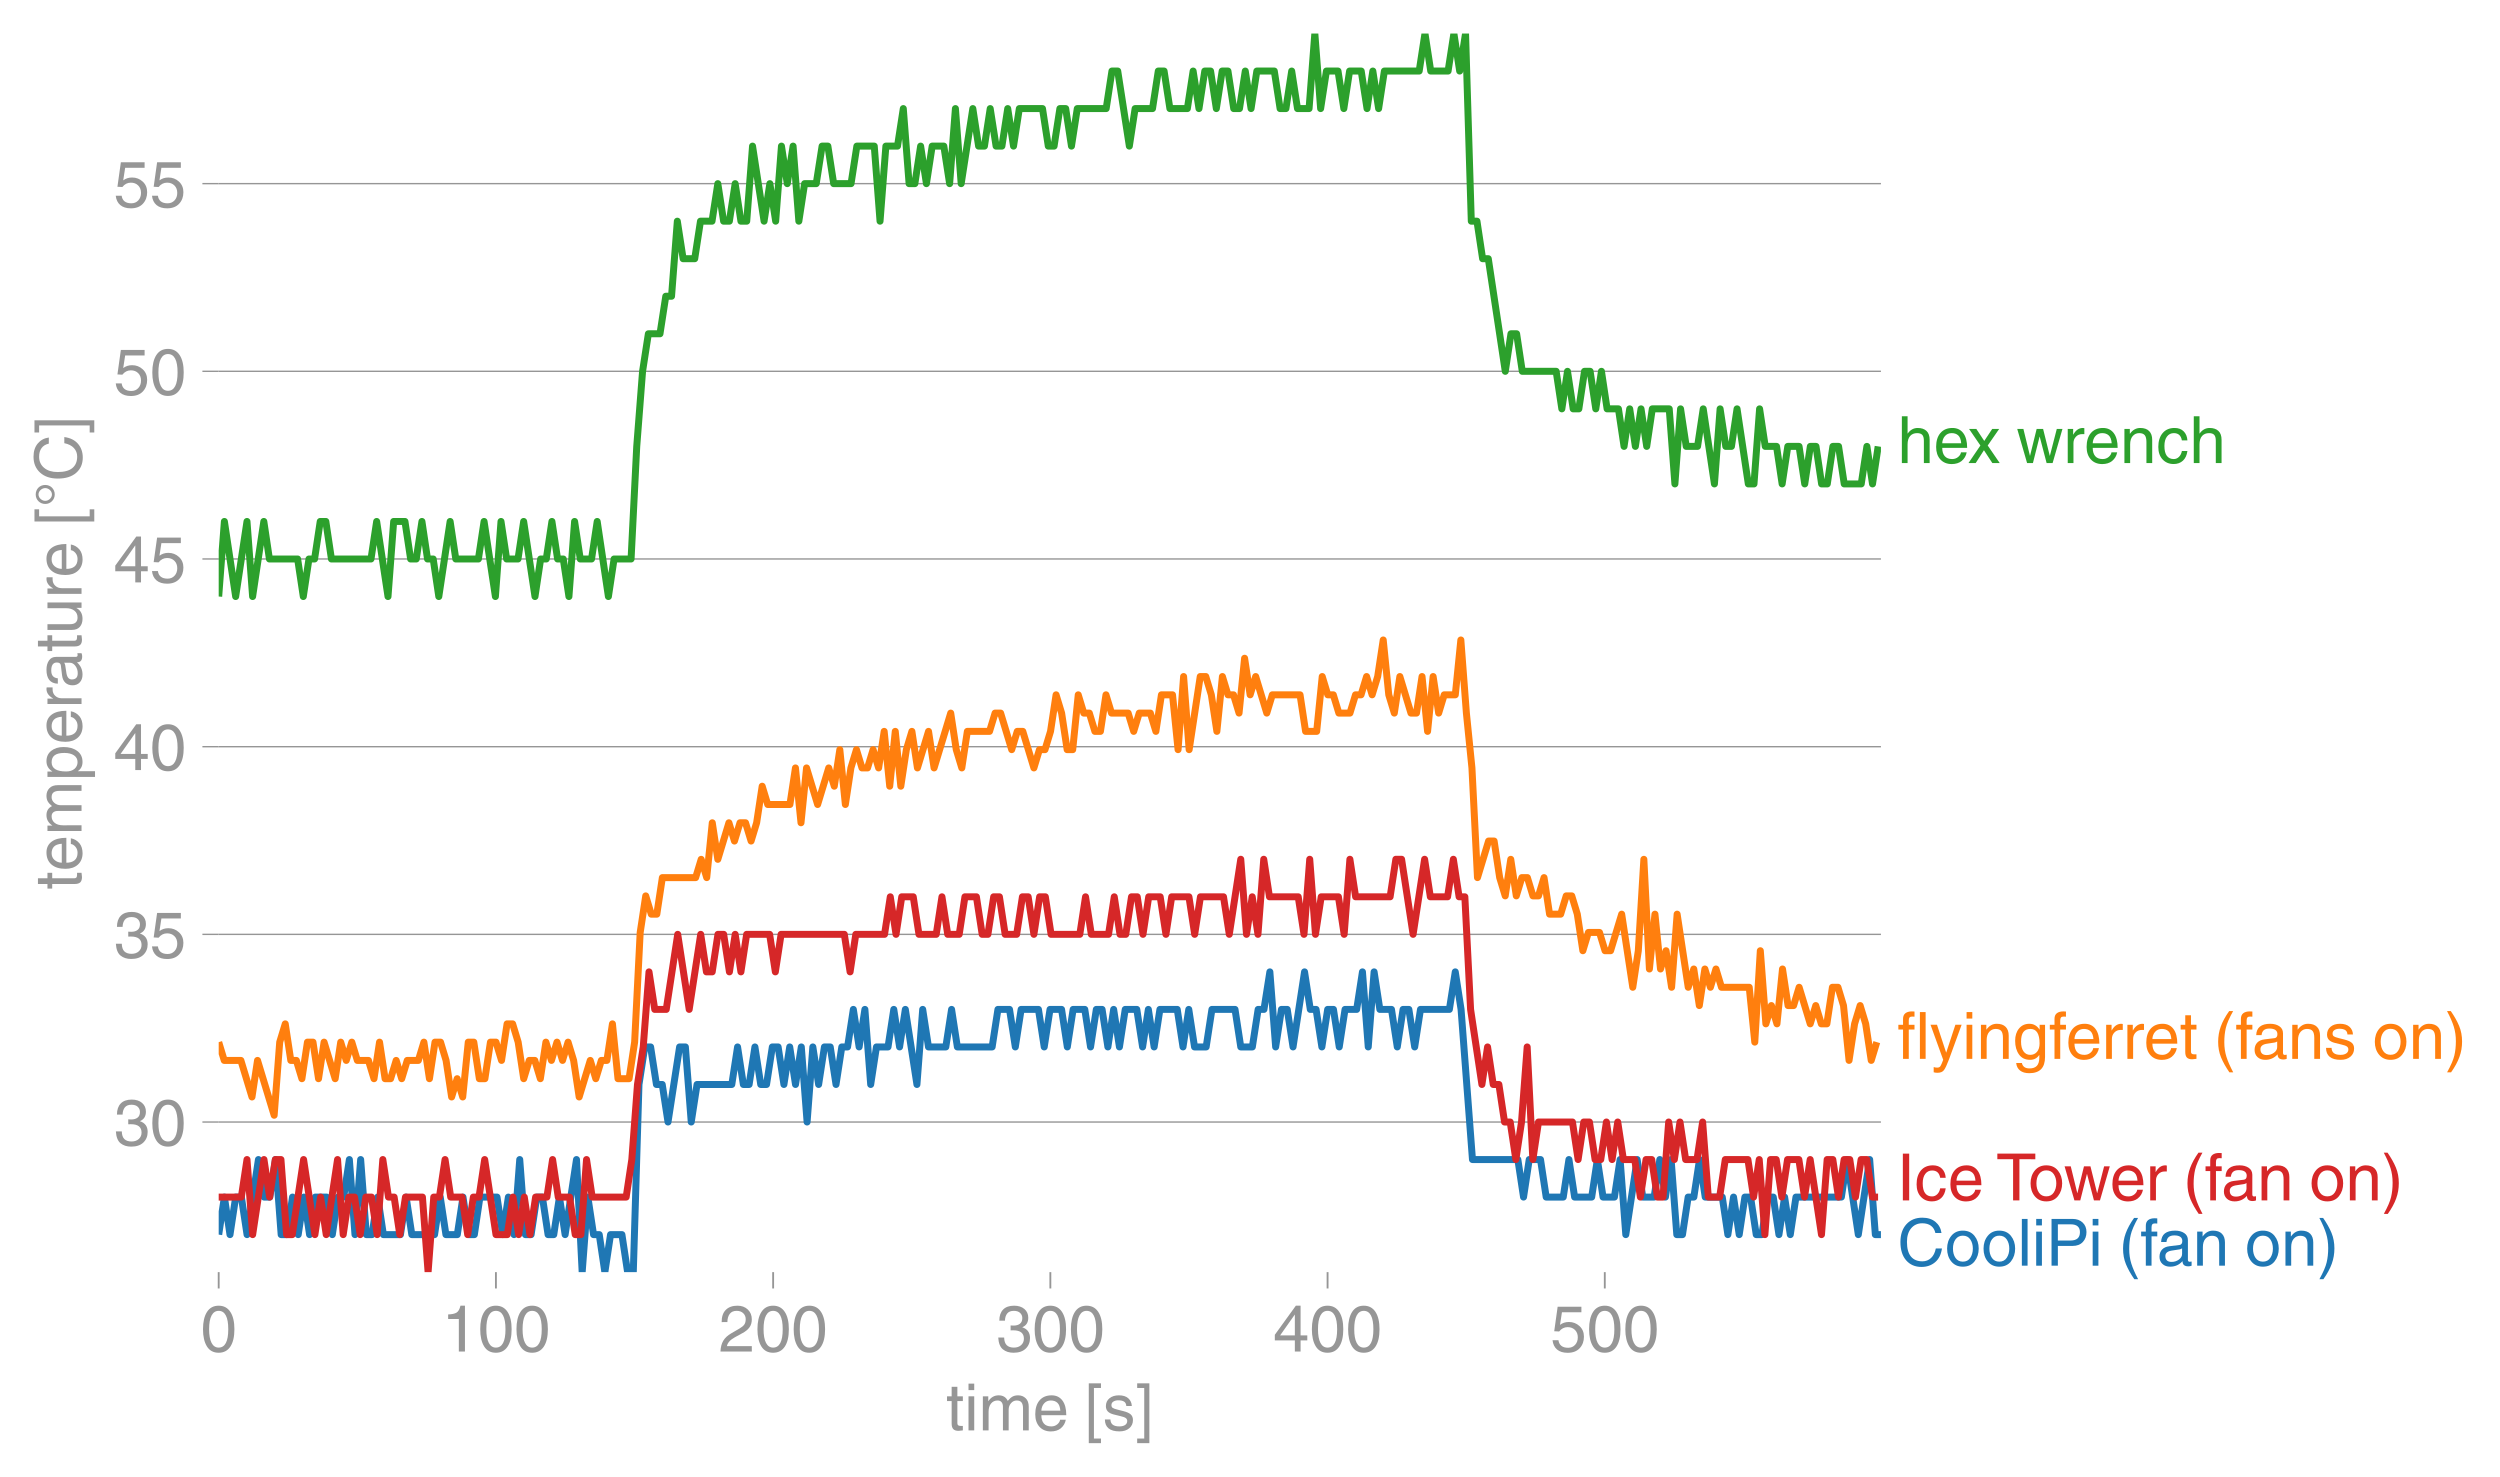 <svg height="423.21" viewBox="0 0 537.105 317.408" width="716.14" xmlns="http://www.w3.org/2000/svg" xmlns:xlink="http://www.w3.org/1999/xlink"><defs><style>*{stroke-linecap:butt;stroke-linejoin:round}</style></defs><g id="figure_1"><path d="M0 317.408h537.105V0H0z" fill="none" id="patch_1"/><g id="axes_1"><path d="M46.985 273.312h357.12V7.2H46.985z" fill="none" id="patch_2"/><g id="matplotlib.axis_1"><g id="xtick_1"><g id="line2d_1"><defs><path d="M0 0v3.5" id="m3ff050a958" stroke="#969696" stroke-width=".4"/></defs><use x="46.985" xlink:href="#m3ff050a958" y="273.312" fill="#969696" stroke="#969696" stroke-width=".4"/></g><g id="text_1"><defs><path d="M42.484 34.188q0 14.109-3.734 21.156-3.734 7.062-10.969 7.062-7.078 0-10.89-7.062-3.797-7.047-3.797-21.157 0-13.671 3.75-20.937Q20.609 6 27.78 6q7.235 0 10.969 7 3.734 7.016 3.734 21.188zm9.422 0q0-17.297-6.25-26.704-6.25-9.39-17.875-9.39-12.062 0-18.062 9.734-6 9.75-6 26.36 0 17.03 6.14 26.578 6.157 9.547 17.922 9.547 11.625 0 17.875-9.5t6.25-26.626z" id="HelveticaWorld-Regular-48"/></defs><use xlink:href="#HelveticaWorld-Regular-48" transform="matrix(.14 0 0 -.14 43.093 290.361)" fill="#969696"/></g></g><g id="xtick_2"><use x="106.544" xlink:href="#m3ff050a958" y="273.312" fill="#969696" stroke="#969696" stroke-width=".4" id="line2d_2"/><g id="text_2"><defs><path d="M35.89 0h-9.374v49.906H10.109v6.985q8.594.28 12.782 2.75Q27.094 62.109 29 70.313h6.89z" id="HelveticaWorld-Regular-49"/></defs><g transform="matrix(.14 0 0 -.14 94.866 290.361)" fill="#969696"><use xlink:href="#HelveticaWorld-Regular-49"/><use x="55.615" xlink:href="#HelveticaWorld-Regular-48"/><use x="111.23" xlink:href="#HelveticaWorld-Regular-48"/></g></g></g><g id="xtick_3"><use x="166.102" xlink:href="#m3ff050a958" y="273.312" fill="#969696" stroke="#969696" stroke-width=".4" id="line2d_3"/><g id="text_3"><defs><path d="M4.39 45.125q0 12.39 6.391 18.781 6.406 6.407 17.938 6.407 9.656 0 15.812-5.86 6.157-5.86 6.157-15.14 0-7.22-3.547-12.188-3.532-4.953-10.422-8.703l-12.11-6.64Q13.922 15.921 12.5 8.296h38.188V0H2.593q.39 9.906 4.297 16.5 3.906 6.594 12.203 11.375l12.593 7.328q5.032 2.89 7.329 5.984 2.297 3.094 2.297 8.516 0 5.375-3.766 9.031-3.75 3.672-10.156 3.672-7.078 0-10.594-4.672-3.516-4.656-3.61-12.609z" id="HelveticaWorld-Regular-50"/></defs><g transform="matrix(.14 0 0 -.14 154.424 290.361)" fill="#969696"><use xlink:href="#HelveticaWorld-Regular-50"/><use x="55.615" xlink:href="#HelveticaWorld-Regular-48"/><use x="111.23" xlink:href="#HelveticaWorld-Regular-48"/></g></g></g><g id="xtick_4"><use x="225.66" xlink:href="#m3ff050a958" y="273.312" fill="#969696" stroke="#969696" stroke-width=".4" id="line2d_4"/><g id="text_4"><defs><path d="M22.406 39.984q2.203-.187 4.594-.187 6.203 0 9.781 2.86 3.594 2.859 3.594 8.656 0 4.687-3.344 7.89-3.343 3.203-9.64 3.203-6.985 0-10.235-4.11-3.234-4.093-3.437-10.983h-8.64q0 10.984 5.765 16.984 5.765 6.016 16.937 6.016 9.922 0 15.828-5.11 5.907-5.094 5.907-13.39 0-10.704-9.032-14.5v-.204q11.72-4 11.72-16.406 0-9.906-6.595-16.265-6.593-6.344-18.703-6.344-9.906 0-16.312 5.203Q4.204 8.5 3.422 21.484H12.5q.203-8.109 4-11.797Q20.313 6 27.484 6q6.938 0 11.141 3.86 4.203 3.859 4.203 9.718 0 6.406-4.016 9.672-4 3.266-12.39 3.266-2 0-4.016-.094z" id="HelveticaWorld-Regular-51"/></defs><g transform="matrix(.14 0 0 -.14 213.982 290.361)" fill="#969696"><use xlink:href="#HelveticaWorld-Regular-51"/><use x="55.615" xlink:href="#HelveticaWorld-Regular-48"/><use x="111.23" xlink:href="#HelveticaWorld-Regular-48"/></g></g></g><g id="xtick_5"><use x="285.218" xlink:href="#m3ff050a958" y="273.312" fill="#969696" stroke="#969696" stroke-width=".4" id="line2d_5"/><g id="text_5"><defs><path d="M10.594 24.703h22.61v31.89h-.188zM42 17.093V0h-8.797v17.094H2.484v8.593L34.72 70.314H42v-45.61h10.297v-7.61z" id="HelveticaWorld-Regular-52"/></defs><g transform="matrix(.14 0 0 -.14 273.54 290.361)" fill="#969696"><use xlink:href="#HelveticaWorld-Regular-52"/><use x="55.615" xlink:href="#HelveticaWorld-Regular-48"/><use x="111.23" xlink:href="#HelveticaWorld-Regular-48"/></g></g></g><g id="xtick_6"><use x="344.776" xlink:href="#m3ff050a958" y="273.312" fill="#969696" stroke="#969696" stroke-width=".4" id="line2d_6"/><g id="text_6"><defs><path d="M14.703 40.922q5.813 4.39 13.625 4.39 9.469 0 16.281-6.296 6.813-6.297 6.813-16.22 0-10.78-6.578-17.796-6.563-7-18.422-7-10.313 0-16.266 5.047Q4.203 8.109 3.22 17.39h9.094q.671-5.672 4.437-8.672 3.766-3 10.453-3 6.485 0 10.64 4.484Q42 14.703 42 21.688q0 7.125-4.36 11.421-4.343 4.297-11.218 4.297-7.813 0-13.047-6.687l-7.563.39 5.266 37.594h36.438v-8.5H17.672z" id="HelveticaWorld-Regular-53"/></defs><g transform="matrix(.14 0 0 -.14 333.098 290.361)" fill="#969696"><use xlink:href="#HelveticaWorld-Regular-53"/><use x="55.615" xlink:href="#HelveticaWorld-Regular-48"/><use x="111.23" xlink:href="#HelveticaWorld-Regular-48"/></g></g></g><g id="text_7"><defs><path d="M17.188 45.016V10.984q0-2 1.093-3.046 1.11-1.047 3.938-1.047h3.375V0Q20.797-.688 19-.688q-5.516 0-8.063 2.641-2.53 2.64-2.53 8.547v34.516H1.311v7.28h7.094v14.595h8.781V52.297h8.407v-7.281z" id="HelveticaWorld-Regular-116"/><path d="M6.594 61.813v9.968h8.781v-9.969zM15.375 0H6.594v52.297h8.781z" id="HelveticaWorld-Regular-105"/><path d="M6.594 52.297h8.297v-7.375h.203q5.906 8.89 15.812 8.89 9.813 0 13.922-8.5 3.75 4.594 7.266 6.547 3.515 1.953 8.703 1.953 6.781 0 11.484-4.453Q77 44.922 77 36.187V0h-8.781v33.797q0 6.094-2.297 9.094-2.297 3.015-7.422 3.015-5.172 0-8.75-4.203-3.563-4.203-3.563-9.812V0h-8.78v36.188q0 4.53-2.11 7.124-2.094 2.594-6.094 2.594-6.297 0-10.062-4.687-3.766-4.688-3.766-12.703V0H6.594z" id="HelveticaWorld-Regular-109"/><path d="M42.484 30.328q-.687 8.485-4.5 12.031-3.797 3.547-10.109 3.547-6.39 0-10.328-4.5-3.922-4.484-4.172-11.078zm8.391-13.922q-1.453-8.11-7.953-13.422-5.719-4.5-15.047-4.593-10.984.093-17.438 7.203Q4 12.704 4 24.704q0 13.78 6.64 21.437 6.641 7.672 18.47 7.672 10.593 0 16.546-7.922 5.953-7.907 5.953-22.594H13.375q0-8.203 3.813-12.703Q21 6.109 28.608 6.109q5.375 0 9.235 3.235 3.86 3.25 4.25 7.062z" id="HelveticaWorld-Regular-101"/><path d="M14.203-12.5H25v-7.078H6.297v91.797H25v-7.125H14.203z" id="HelveticaWorld-Regular-91"/><path d="M36.078 37.406q-.187 4.688-3.344 6.735-3.14 2.047-9.047 2.047-4.296 0-7.359-1.907-3.047-1.89-3.047-5.468 0-2.829 1.797-4.172 1.813-1.344 7.828-2.86l8.688-2.187q7.906-2 11.297-5.11 3.406-3.093 3.406-8.656 0-7.719-5.64-12.531-5.641-4.813-15.063-4.813-11 0-16.64 4.563-5.626 4.578-5.735 13.75h8.5q.203-5.422 3.594-8.063 3.39-2.625 10.171-2.625 5.516 0 8.766 2.188 3.25 2.203 3.25 6.11 0 2.78-2.11 4.437-2.093 1.672-8.296 3.078l-10.203 2.5q-6.203 1.562-9.157 4.656-2.953 3.094-2.953 8.031 0 7.72 5.516 12.203 5.531 4.5 14.406 4.5 9.485 0 14.531-4.624 5.047-4.61 5.344-11.782z" id="HelveticaWorld-Regular-115"/><path d="M13.625 65.094H2.781v7.125h18.703v-91.797H2.781v7.078h10.844z" id="HelveticaWorld-Regular-93"/></defs><g transform="matrix(.14 0 0 -.14 203.277 307.31)" fill="#969696"><use xlink:href="#HelveticaWorld-Regular-116"/><use x="27.686" xlink:href="#HelveticaWorld-Regular-105"/><use x="49.707" xlink:href="#HelveticaWorld-Regular-109"/><use x="132.715" xlink:href="#HelveticaWorld-Regular-101"/><use x="188.135" xlink:href="#HelveticaWorld-Regular-32"/><use x="212.549" xlink:href="#HelveticaWorld-Regular-91"/><use x="240.332" xlink:href="#HelveticaWorld-Regular-115"/><use x="290.332" xlink:href="#HelveticaWorld-Regular-93"/></g></g></g><g id="matplotlib.axis_2"><g id="ytick_1"><path clip-path="url(#pc20424900e)" d="M46.985 241.056h357.12" fill="none" stroke="#969696" stroke-linecap="square" stroke-width=".3" id="line2d_7"/><g id="line2d_8"><defs><path d="M0 0h-3.5" id="m5861348a9f" stroke="#969696" stroke-width=".3"/></defs><use x="46.985" xlink:href="#m5861348a9f" y="241.056" fill="#969696" stroke="#969696" stroke-width=".3"/></g><g transform="matrix(.14 0 0 -.14 24.415 246.08)" fill="#969696" id="text_8"><use xlink:href="#HelveticaWorld-Regular-51"/><use x="55.615" xlink:href="#HelveticaWorld-Regular-48"/></g></g><g id="ytick_2"><path clip-path="url(#pc20424900e)" d="M46.985 200.736h357.12" fill="none" stroke="#969696" stroke-linecap="square" stroke-width=".3" id="line2d_9"/><use x="46.985" xlink:href="#m5861348a9f" y="200.736" fill="#969696" stroke="#969696" stroke-width=".3" id="line2d_10"/><g transform="matrix(.14 0 0 -.14 24.415 205.76)" fill="#969696" id="text_9"><use xlink:href="#HelveticaWorld-Regular-51"/><use x="55.615" xlink:href="#HelveticaWorld-Regular-53"/></g></g><g id="ytick_3"><path clip-path="url(#pc20424900e)" d="M46.985 160.416h357.12" fill="none" stroke="#969696" stroke-linecap="square" stroke-width=".3" id="line2d_11"/><use x="46.985" xlink:href="#m5861348a9f" y="160.416" fill="#969696" stroke="#969696" stroke-width=".3" id="line2d_12"/><g transform="matrix(.14 0 0 -.14 24.415 165.44)" fill="#969696" id="text_10"><use xlink:href="#HelveticaWorld-Regular-52"/><use x="55.615" xlink:href="#HelveticaWorld-Regular-48"/></g></g><g id="ytick_4"><path clip-path="url(#pc20424900e)" d="M46.985 120.096h357.12" fill="none" stroke="#969696" stroke-linecap="square" stroke-width=".3" id="line2d_13"/><use x="46.985" xlink:href="#m5861348a9f" y="120.096" fill="#969696" stroke="#969696" stroke-width=".3" id="line2d_14"/><g transform="matrix(.14 0 0 -.14 24.415 125.12)" fill="#969696" id="text_11"><use xlink:href="#HelveticaWorld-Regular-52"/><use x="55.615" xlink:href="#HelveticaWorld-Regular-53"/></g></g><g id="ytick_5"><path clip-path="url(#pc20424900e)" d="M46.985 79.776h357.12" fill="none" stroke="#969696" stroke-linecap="square" stroke-width=".3" id="line2d_15"/><use x="46.985" xlink:href="#m5861348a9f" y="79.776" fill="#969696" stroke="#969696" stroke-width=".3" id="line2d_16"/><g transform="matrix(.14 0 0 -.14 24.415 84.8)" fill="#969696" id="text_12"><use xlink:href="#HelveticaWorld-Regular-53"/><use x="55.615" xlink:href="#HelveticaWorld-Regular-48"/></g></g><g id="ytick_6"><path clip-path="url(#pc20424900e)" d="M46.985 39.456h357.12" fill="none" stroke="#969696" stroke-linecap="square" stroke-width=".3" id="line2d_17"/><use x="46.985" xlink:href="#m5861348a9f" y="39.456" fill="#969696" stroke="#969696" stroke-width=".3" id="line2d_18"/><g transform="matrix(.14 0 0 -.14 24.415 44.48)" fill="#969696" id="text_13"><use xlink:href="#HelveticaWorld-Regular-53"/><use x="55.615" xlink:href="#HelveticaWorld-Regular-53"/></g></g><g id="text_14"><defs><path d="M14.984 23.688q0-8.407 4.094-13 4.11-4.579 10.219-4.579 6.687 0 10.39 5.438 3.72 5.453 3.72 14.765 0 10.22-3.563 14.907-3.563 4.687-10.735 4.687-6.984 0-10.562-5.5-3.563-5.5-3.563-16.718zm-8.39 28.609h8.297v-7.375h.203q5.61 8.89 15.625 8.89 10.11 0 15.937-7.359 5.828-7.344 5.828-18.766 0-12.796-5.953-21Q40.578-1.515 29.5-1.515q-9.094 0-13.922 7.032h-.203v-26.22H6.594z" id="HelveticaWorld-Regular-112"/><path d="M15.375 0H6.594v52.297h8.297v-8.688h.203q5.703 10.203 14.687 10.203 1.422 0 2.297-.296V44.39h-3.266q-5.906 0-9.671-4.016-3.766-4-3.766-9.953z" id="HelveticaWorld-Regular-114"/><path d="M38.375 26.703q-.969-1.015-3.828-1.656-2.86-.625-10.672-1.656-5.766-.688-8.469-2.844-2.703-2.14-2.703-5.656 0-4.297 2.281-6.688 2.297-2.39 7.329-2.39 6.296 0 11.171 3.578 4.891 3.593 4.891 8.718zM6.203 36.375q.297 8.844 5.734 13.14 5.454 4.297 15.844 4.297 8.297 0 13.907-3.765 5.624-3.75 5.624-10.844V9.078Q47.313 6 50.094 6q1.125 0 2.89.39V0Q50.594-.984 48-.984q-4.5 0-6.703 1.921-2.188 1.938-2.281 6.047-7.516-8.5-18.891-8.5-7.422 0-11.922 4.204Q3.72 6.89 3.72 13.624q0 6.89 3.906 11.125Q11.531 29 19 29.89l15.516 1.891q4.203.64 4.203 6.203 0 4.11-3.047 6.297-3.047 2.203-9.25 2.203-5.516 0-8.485-2.437-2.953-2.438-3.53-7.672z" id="HelveticaWorld-Regular-97"/><path d="M6.11 52.297h8.78V17.578q0-5.765 2.61-8.625Q20.125 6.11 25 6.11q6.781 0 10.594 4.797 3.812 4.813 3.812 12.578v28.813h8.782V0H39.89v7.625l-.188.188q-4.984-9.329-16.61-9.329-7.515 0-12.25 4.094Q6.11 6.688 6.11 14.703z" id="HelveticaWorld-Regular-117"/><path d="M20.016 66.016q-2 0-3.766-.86-1.75-.844-3.094-2.312-1.344-1.469-2.156-3.297-.797-1.828-.797-3.828 0-2 .797-3.86.813-1.859 2.156-3.297 1.344-1.437 3.094-2.296 1.766-.86 3.766-.86t3.734.86q1.734.859 3.094 2.297Q28.219 50 29 51.858q.781 1.86.781 3.86 0 2-.781 3.828-.781 1.828-2.156 3.297-1.36 1.468-3.094 2.312-1.734.86-3.734.86zm14.562-10.297q0-3.125-1.078-5.766-1.078-2.64-3.031-4.594-1.953-1.953-4.672-3.109-2.703-1.14-5.781-1.14-3.125 0-5.766 1.14-2.625 1.156-4.578 3.11-1.953 1.953-3.11 4.593-1.14 2.64-1.14 5.766 0 3.078 1.14 5.781 1.157 2.703 3.11 4.656 1.953 1.953 4.578 3.047 2.64 1.11 5.766 1.11 3.078 0 5.78-1.11 2.72-1.094 4.673-3.047 1.953-1.953 3.031-4.656 1.078-2.703 1.078-5.781z" id="HelveticaWorld-Regular-176"/><path d="M58.016 50.203q-1.625 7.313-6.782 11.094-5.14 3.797-13.343 3.797-10.594 0-17.047-7.703-6.438-7.688-6.438-20.766 0-15.14 6.094-22.547 6.11-7.39 17.688-7.39 7.609 0 13.093 5.046 5.5 5.063 7.407 14.688h9.421Q66.22 12.594 57.625 5.344t-20.906-7.25q-14.703 0-23.516 10.11Q4.391 18.311 4.391 36.28q0 17.328 9.203 27.36 9.203 10.047 24.297 10.047 12.5 0 20.265-6.454 7.766-6.437 9.235-17.03z" id="HelveticaWorld-Regular-67"/></defs><g transform="matrix(0 -.14 -.14 0 17.516 191.096)" fill="#969696"><use xlink:href="#HelveticaWorld-Regular-116"/><use x="27.686" xlink:href="#HelveticaWorld-Regular-101"/><use x="83.105" xlink:href="#HelveticaWorld-Regular-109"/><use x="166.113" xlink:href="#HelveticaWorld-Regular-112"/><use x="222.607" xlink:href="#HelveticaWorld-Regular-101"/><use x="278.027" xlink:href="#HelveticaWorld-Regular-114"/><use x="309.596" xlink:href="#HelveticaWorld-Regular-97"/><use x="364.527" xlink:href="#HelveticaWorld-Regular-116"/><use x="392.213" xlink:href="#HelveticaWorld-Regular-117"/><use x="446.998" xlink:href="#HelveticaWorld-Regular-114"/><use x="478.566" xlink:href="#HelveticaWorld-Regular-101"/><use x="533.986" xlink:href="#HelveticaWorld-Regular-32"/><use x="558.4" xlink:href="#HelveticaWorld-Regular-91"/><use x="586.184" xlink:href="#HelveticaWorld-Regular-176"/><use x="626.174" xlink:href="#HelveticaWorld-Regular-67"/><use x="698.488" xlink:href="#HelveticaWorld-Regular-93"/></g></g></g><path clip-path="url(#pc20424900e)" d="M46.985 265.248l1.223-8.064 1.204 8.064 1.222-8.064h1.221l1.221 8.064 2.445-16.128 1.221 8.064h1.221l1.22-8.064 1.222 16.128h1.22l1.222-8.064 1.22 8.064 1.221-8.064 1.222 8.064 1.221-8.064h2.443l1.221 8.064 1.22-8.064h1.222l1.22-8.064 1.205 16.128 1.22-16.128 1.222 16.128h1.221l1.221-8.064 1.221 8.064h3.665l1.22-8.064 1.222 8.064h4.884l1.221-8.064 1.222 8.064h2.445l1.22-8.064 1.222 8.064h1.22l1.204-8.064h3.662l1.221 8.064 1.221-8.064 1.221 8.064 1.221-16.128 1.221 16.128h1.221l1.221-8.064h1.204l1.22 8.064h1.221l1.221-8.064 1.221 8.064 2.443-16.128 1.22 24.192 1.221-16.128 1.222 8.064h1.226l1.204 8.064 1.22-8.064h2.446l1.222 8.064h1.22l1.221-40.32 1.251-8.064h1.25l1.251 8.064h1.245l1.24 8.064 2.489-16.128h1.244l1.257 16.128 1.245-8.064h7.468l1.24-8.064 1.244 8.064h1.239l1.245-8.064 1.25 8.064h1.245l1.245-8.064h1.245l1.244 8.064 1.245-8.064 1.245 8.064 1.245-8.064 1.244 16.128 1.234-16.128 1.244 8.064 1.245-8.064h1.25l1.24 8.064 1.244-8.064h1.239l1.239-8.064 1.245 8.064 1.238-8.064 1.245 16.128 1.239-8.064h2.484l1.238-8.064 1.245 8.064 1.239-8.064 2.49 16.128 1.239-16.128 1.244 8.064h3.723l1.238-8.064 1.245 8.064h7.469l1.244-8.064h2.49l1.245 8.064 1.25-8.064h3.72l1.241 8.064 1.245-8.064h2.478l1.239 8.064 1.25-8.064h2.502l1.239 8.064 1.24-8.064h1.237l1.246 8.064 1.238-8.064 1.245 8.064 1.244-8.064h2.484l1.245 8.064 1.239-8.064 1.244 8.064 1.24-8.064h3.722l1.238 8.064 1.24-8.064 1.238 8.064h2.496l1.24-8.064h4.96l1.238 8.064h2.484l1.245-8.064h1.25l1.27-8.064 1.244 16.128 1.245-8.064h1.244l1.245 8.064 2.472-16.128 1.238 8.064h1.24l1.244 8.064 1.245-8.064h1.245l1.244 8.064 1.245-8.064h2.496l1.244-8.064 1.245 16.128 1.257-16.128 1.239 8.064h2.495l1.245 8.064 1.244-8.064h1.245l1.251 8.064 1.245-8.064h6.206l1.268-8.064 1.245 8.064 2.449 32.256h9.751l1.222 8.064 1.22-8.064h2.426l1.22 8.064h3.665l1.22-8.064 1.222 8.064h3.664l1.221-8.064 1.223 8.064h2.443l1.222-8.064 1.22 16.128 2.443-16.128 1.204 8.064h2.442l1.221-8.064 1.205 8.064 1.22-8.064 1.222 16.128h1.222l1.22-8.064h1.222l1.222-8.064 1.222 8.064h3.662l1.203 8.064 1.219-8.064 1.219 8.064 1.218-8.064h1.22l1.218 8.064h1.22l1.218-8.064h1.22l1.218 8.064 1.219-8.064 1.22 8.064 1.22-8.064h9.755l1.219-8.064 2.422 16.128 2.438-16.128 1.219 16.128h1.218" fill="none" stroke="#1f77b4" stroke-linecap="square" stroke-width="1.5" id="line2d_19"/><path clip-path="url(#pc20424900e)" d="M46.985 223.896l1.192 3.927h3.575l2.383 7.854 1.191-7.854 3.575 11.781 1.192-15.708 1.191-3.927 1.192 7.854h1.192l1.191 3.927 1.192-7.854h1.191l1.192 7.854 1.191-7.854 2.384 7.854 1.191-7.854 1.192 3.927 1.191-3.927 1.192 3.927h2.383l1.192 3.927 1.191-7.854 1.192 7.854h1.191l1.192-3.927 1.192 3.927 1.191-3.927h2.383l1.192-3.927 1.191 7.854 1.192-7.854h1.192l1.191 3.927 1.192 7.854 1.191-3.927 1.192 3.927 1.192-11.781h1.191l1.192 7.854h1.191l1.192-7.854h1.191l1.192 3.927 1.192-7.854h1.191l1.192 3.927 1.191 7.854 1.192-3.927h1.192l1.191 3.927 1.192-7.854 1.191 3.927 1.192-3.927 1.191 3.927 1.192-3.927 1.192 3.927 1.191 7.854 2.383-7.854 1.192 3.927 1.192-3.927h1.191l1.192-7.854 1.191 11.781h2.383l1.194-7.854 1.193-23.563 1.19-7.855 1.192 3.928h1.192l1.191-7.855h7.149l1.191-3.927 1.191 3.927 1.192-11.781 1.191 7.854 2.383-7.854 1.192 3.927 1.19-3.927h1.192l1.192 3.927 1.191-3.927 1.192-7.855 1.191 3.928h4.766l1.191-7.855 1.191 11.782 1.192-11.782 2.383 7.855 2.383-7.855 1.191 3.927 1.192-7.854 1.191 11.782 1.191-7.855 1.192-3.927 1.191 3.927h1.192l1.191-3.927 1.191 3.927 1.192-7.854 1.191 11.781 1.192-11.781 1.191 11.781 1.192-7.854 1.19-3.927 1.192 7.854 2.383-7.854 1.192 7.854 3.574-11.781 1.191 7.854 1.192 3.927 1.191-7.854h4.766l1.191-3.927h1.192l2.382 7.854 1.192-3.927h1.191l2.383 7.854 1.191-3.927h1.192l1.191-3.927 1.192-7.854 1.191 3.927 1.191 7.854h1.192l1.191-11.781 1.192 3.927h1.191l1.192 3.927h1.191l1.191-7.854 1.192 3.927h3.574l1.192 3.927 1.19-3.927h2.384l1.191 3.927 1.192-7.854h2.382l1.192 11.781 1.191-15.709 1.192 15.71 2.382-15.71h1.192l1.191 3.928 1.192 7.854 1.191-11.782 1.192 3.928h1.191l1.191 3.927 1.192-11.782 1.191 7.855 1.192-3.928 2.382 7.855 1.192-3.927h5.957l1.191 7.854h2.383l1.192-11.782 1.191 3.928h1.191l1.192 3.927h2.383l1.191-3.927h1.191l1.192-3.928 1.191 3.928 1.192-3.928 1.191-7.854 1.192 11.782 1.19 3.927 1.192-7.855 2.383 7.855h1.192l1.191-7.855 1.191 11.782 1.192-11.782 1.191 7.855 1.192-3.927h2.382l1.192-11.782 1.191 15.709 1.192 11.781 1.191 23.563 2.384-7.854h1.191l1.192 7.854 1.191 3.927 1.192-7.854 1.191 7.854 1.192-3.927h1.192l1.191 3.927h1.192l1.191-3.927 1.192 7.855h2.383l1.192-3.928h1.191l1.192 3.928 1.192 7.854 1.191-3.927h2.383l1.192 3.927h1.192l2.383-7.854 2.383 15.708 1.191-7.854 1.192-19.636 1.192 23.563 1.191-11.781 1.192 11.781 1.191-3.927 1.192 7.854 1.192-15.708 2.383 15.708 1.191-3.927 1.192 7.854 1.192-7.854 1.191 3.927 1.192-3.927 1.191 3.927h5.958l1.192 11.782 1.191-19.636 1.192 15.709 1.191-3.928 1.192 3.928 1.192-11.782 1.191 7.854h1.192l1.191-3.927 2.384 7.855 1.191-3.928 1.192 3.928h1.191l1.192-7.855h1.192l1.191 3.927 1.192 11.782 1.191-7.854 1.192-3.928 1.191 3.928 1.192 7.854 1.192-3.927h0" fill="none" stroke="#ff7f0e" stroke-linecap="square" stroke-width="1.5" id="line2d_20"/><path clip-path="url(#pc20424900e)" d="M46.985 128.16l1.223-16.128 2.422 16.128 2.434-16.128 1.208 16.128 2.408-16.128 1.204 8.064h6.06l1.217 8.064 1.217-8.064h1.204l1.217-8.064h1.204l1.205 8.064h8.497l1.217-8.064 2.438 16.128 1.217-16.128H87l1.22 8.064h1.208l1.22-8.064 1.203 8.064h1.218l1.204 8.064 2.434-16.128 1.217 8.064h4.855l1.22-8.064 2.435 16.128 1.203-16.128 1.214 8.064h2.436l1.217-8.064 2.434 16.128 1.217-8.064h1.204l1.217-8.064 1.22 8.064h1.217l1.218 8.064 1.217-16.128 1.218 8.064h2.421l1.218-8.064 2.408 16.128 1.217-8.064h3.653l1.217-24.192 1.252-16.128 1.245-8.064h2.495l1.245-8.064h1.239l1.244-16.128 1.245 8.064h2.49l1.238-8.064h2.478l1.25-8.064 1.24 8.064h1.238l1.245-8.064 1.239 8.064h1.245l1.25-16.128 2.478 16.128 1.24-8.064 1.25 8.064 1.245-16.128 1.251 8.064 1.244-8.064 1.239 16.128 1.239-8.064h2.495l1.262-8.064h1.24l1.25 8.064h3.729l1.25-8.064h3.74l1.24 16.128 1.257-16.128h2.495l1.244-8.064 1.246 16.128h1.238l1.24-8.064 1.243 8.064 1.24-8.064h2.5l1.245 8.064 1.245-16.128 1.239 16.128 2.501-16.128 1.24 8.064h1.256l1.239-8.064L214 31.392h1.251l1.25-8.064 1.246 8.064 1.247-8.064h4.977l1.244 8.064h1.245l1.245-8.064h1.25l1.24 8.064 1.25-8.064h6.206l1.239-8.064h1.245l2.495 16.128 1.239-8.064h3.74l1.239-8.064h1.25l1.245 8.064h3.753l1.238-8.064 1.257 8.064 1.245-8.064h1.245l1.238 8.064 1.251-8.064h1.245l1.239 8.064h1.239l1.244-8.064 1.245 8.064 1.239-8.064h3.752l1.245 8.064h1.251l1.239-8.064 1.25 8.064h2.484L282.48 7.2l1.245 16.128 1.245-8.064h2.49l1.25 8.064 1.239-8.064h2.496l1.25 8.064 1.245-8.064 1.245 8.064 1.239-8.064h7.475l1.244-8.064 1.239 8.064h3.728l1.245-8.064 1.245 8.064 1.26-8.064 1.235 40.32h1.218l1.217 8.064h1.218l3.651 24.192 1.217-8.064h1.218l1.217 8.064h7.278l1.219 8.064 1.217-8.064 1.22 8.064h1.216l1.219-8.064h1.204l1.217 8.064 1.217-8.064 1.217 8.064h2.434l1.204 8.064 1.215-8.064 1.217 8.064 1.217-8.064 1.22 8.064 1.203-8.064h3.636l1.217 16.128 1.217-16.128 1.218 8.064h2.435l1.217-8.064 2.408 16.128 1.219-16.128 1.217 8.064h1.219l1.204-8.064 2.42 16.128h1.218l1.204-16.128 1.214 8.064h2.425l1.204 8.064 1.217-8.064h2.418l1.22 8.064 1.204-8.064h1.217l1.204 8.064h1.219l1.204-8.064h1.218l1.218 8.064h3.652l1.219-8.064 1.204 8.064 1.217-8.064h0" fill="none" stroke="#2ca02c" stroke-linecap="square" stroke-width="1.5" id="line2d_21"/><path clip-path="url(#pc20424900e)" d="M46.985 257.184h4.863l1.216-8.064 1.215 16.128 2.432-16.128 1.215 8.064 1.216-8.064h1.216l1.215 16.128h1.216l2.432-16.128 2.432 16.128 1.216-8.064 1.216 8.064 2.432-16.128 1.215 16.128 1.216-8.064h1.216l1.216 8.064 1.215-8.064h1.216l1.216 8.064 1.216-16.128 1.216 8.064h1.215l1.216 8.064 1.216-8.064h3.647l1.216 16.128 1.216-16.128H94.4l1.216-8.064 1.215 8.064h2.432l1.216 8.064 1.215-8.064h1.216l1.217-8.064 2.431 16.128h2.432l1.215-8.064 1.217 8.064 1.216-8.064 1.216 8.064 1.215-8.064h2.432l1.215-8.064 1.217 8.064h2.431l1.216 8.064h1.216l1.215-16.128 1.216 8.064h7.295l1.216-8.064 1.216-16.128 1.237-8.064 1.239-16.128 1.233 8.064h2.471l2.466-16.128 2.466 16.128 2.472-16.128 1.232 8.064h1.24l1.232-8.064h1.233l1.233 8.064 1.239-8.064 1.232 8.064 1.233-8.064h4.932l1.232 8.064 1.233-8.064h13.586l1.239 8.064 1.227-8.064h6.175l1.233-8.064 1.233 8.064 1.233-8.064h2.466l1.233 8.064h3.704l1.233-8.064 1.239 8.064h2.466l1.233-8.064h2.465l1.239 8.064h1.233l1.239-8.064h1.233l1.232 8.064h2.472l1.239-8.064h1.233l1.232 8.064 1.233-8.064h1.227l1.233 8.064h6.17l1.233-8.064 1.24 8.064h3.698l1.232-8.064 1.233 8.064h1.24l1.232-8.064h1.233l1.233 8.064 1.232-8.064h2.466l1.233 8.064 1.239-8.064h3.704l1.233 8.064 1.24-8.064h4.954l1.24 8.064 2.465-16.128 1.233 16.128 1.232-8.064 1.233 8.064 1.24-16.128 1.232 8.064h6.176l1.24 8.064 1.232-16.128 1.233 16.128 1.233-8.064h3.698l1.233 8.064 1.233-16.128 1.233 8.064h7.409l1.233-8.064h1.232l2.472 16.128 2.472-16.128 1.233 8.064H311l1.24-8.064 1.238 8.064h1.233l1.233 24.192 2.432 16.128 1.215-8.064 1.216 8.064h1.216l1.216 8.064h1.215l1.216 8.064 1.216-8.064 1.215-16.128 1.217 24.192 1.216-8.064h7.294l1.216 8.064 1.217-8.064h1.215l1.216 8.064h1.217l1.216-8.064 1.217 8.064 1.216-8.064 1.216 8.064h2.432l1.216 8.064 1.215-8.064h1.216l1.216 8.064h1.216l1.216-16.128 1.216 8.064 1.215-8.064 1.216 8.064h2.433l1.216-8.064 1.216 16.128h2.432l1.215-8.064h4.863l1.217 8.064 1.216-8.064 1.215 16.128 1.217-16.128h1.216l1.215 8.064 1.216-8.064h2.432l1.216 8.064 1.216-8.064 2.43 16.128 1.216-16.128h1.216l1.215 8.064 1.217-8.064h1.215l1.216 8.064 1.215-8.064h1.217l1.216 8.064h1.216" fill="none" stroke="#d62728" stroke-linecap="square" stroke-width="1.5" id="line2d_22"/><g id="text_15"><defs><path d="M12.703 26.219q0-8.735 3.953-14.375 3.953-5.64 11.219-5.64 7.531 0 11.438 5.905 3.906 5.907 3.906 14.11 0 8.297-3.907 14.078-3.906 5.797-11.437 5.797-6.969 0-11.078-5.453-4.094-5.438-4.094-14.422zm-8.984 0q0 11.672 6.484 19.625 6.5 7.968 17.672 7.968 11.438 0 17.875-8.062 6.453-8.047 6.453-19.531 0-11.516-6.406-19.625-6.39-8.11-17.922-8.11-11.078 0-17.625 7.86-6.531 7.86-6.531 19.875z" id="HelveticaWorld-Regular-111"/><path d="M15.375 0H6.594v71.781h8.781z" id="HelveticaWorld-Regular-108"/><path d="M17.828 38.625H37.11q7.282 0 10.938 3.188 3.656 3.203 3.656 9.703 0 5.812-3.516 8.89-3.515 3.078-10.687 3.078H17.828zm0-38.625H8.11v71.781h32.266q9.625 0 15.484-5.594 5.86-5.593 5.86-14.578 0-9.328-5.672-15.312-5.656-5.969-15.672-5.969H17.828z" id="HelveticaWorld-Regular-80"/><path d="M29.781 73.297q-8.875-15.875-11.218-25.844-2.344-9.953-2.344-21.969 0-11.859 3.187-22.125Q22.61-6.89 29.891-20.703h-5.86Q15.72-8.593 11.25 2.187 6.781 12.985 6.781 26.125q0 12.36 4.047 23.563 4.063 11.203 12.86 23.609z" id="HelveticaWorld-Regular-40"/><path d="M17.188 45.016V0H8.405v45.016H1.22v7.28h7.187v8.985q0 5.907 3.578 8.703 3.594 2.813 10.032 2.813 2.203 0 3.968-.188v-7.906q-1.562.188-3.578.188-2.922 0-4.078-1.438-1.14-1.437-1.14-4.656v-6.5h8.796v-7.281z" id="HelveticaWorld-Regular-102"/><path d="M49.219 0h-8.844v32.172q0 7.422-2.594 10.578-2.578 3.156-8.578 3.156-5.906 0-9.875-4.5-3.953-4.484-3.953-12.89V0H6.594v52.297h8.297v-7.375h.203q6.203 8.89 15.812 8.89 8.89 0 13.594-4.718 4.719-4.703 4.719-13.5z" id="HelveticaWorld-Regular-110"/><path d="M3.516-20.703q8.796 15.922 11.14 25.86Q17 15.093 17 27.093q0 11.922-3.156 22.172T3.422 73.296h5.765q8.391-12.109 12.86-22.905 4.469-10.797 4.469-23.875 0-12.407-4.063-23.61-4.047-11.203-12.828-23.61z" id="HelveticaWorld-Regular-41"/></defs><g transform="matrix(.14 0 0 -.14 407.677 271.925)" fill="#1f77b4"><use xlink:href="#HelveticaWorld-Regular-67"/><use x="72.314" xlink:href="#HelveticaWorld-Regular-111"/><use x="128.223" xlink:href="#HelveticaWorld-Regular-111"/><use x="184.131" xlink:href="#HelveticaWorld-Regular-108"/><use x="206.152" xlink:href="#HelveticaWorld-Regular-105"/><use x="228.174" xlink:href="#HelveticaWorld-Regular-80"/><use x="292.822" xlink:href="#HelveticaWorld-Regular-105"/><use x="314.844" xlink:href="#HelveticaWorld-Regular-32"/><use x="339.258" xlink:href="#HelveticaWorld-Regular-40"/><use x="372.559" xlink:href="#HelveticaWorld-Regular-102"/><use x="398.244" xlink:href="#HelveticaWorld-Regular-97"/><use x="453.176" xlink:href="#HelveticaWorld-Regular-110"/><use x="508.352" xlink:href="#HelveticaWorld-Regular-32"/><use x="532.766" xlink:href="#HelveticaWorld-Regular-111"/><use x="588.674" xlink:href="#HelveticaWorld-Regular-110"/><use x="643.85" xlink:href="#HelveticaWorld-Regular-41"/></g></g><g id="text_16"><defs><path d="M39.016 52.297h9.562L29.891.984q-.5-1.375-.985-2.593-4.25-11.329-7.328-15.547-3.078-4.235-9.953-4.235-3.61 0-5.906.782v8.015q2.484-.89 5.468-.89 3.22 0 4.704 2.03 1.5 2.032 4.421 9.938L.875 52.297h9.922L24.812 9.719H25z" id="HelveticaWorld-Regular-121"/><path d="M12.984 26.313q0-9.61 3.813-14.907Q20.609 6.11 27.094 6.11q6.312 0 10.312 4.579 4 4.593 4 13 0 11.03-3.5 16.625-3.484 5.593-10.61 5.593-7.171 0-10.75-4.765-3.562-4.766-3.562-14.828zM49.812 2.983q0-12.609-6.062-18.797-6.047-6.203-18.266-6.203-8.78 0-13.984 4.047Q6.297-13.922 5.516-6.39h8.796q.672-3.812 3.532-6.062 2.86-2.25 8.281-2.25 7.375 0 11.125 3.969 3.766 3.953 3.766 12.828v3.719h-.188q-4.937-7.329-13.922-7.329-11.187 0-17.093 8.25-5.907 8.25-5.907 20.953 0 11.625 5.953 18.875 5.97 7.25 15.829 7.25 9.906 0 15.625-8.89h.187v7.375h8.313z" id="HelveticaWorld-Regular-103"/></defs><g transform="matrix(.14 0 0 -.14 407.677 227.485)" fill="#ff7f0e"><use xlink:href="#HelveticaWorld-Regular-102"/><use x="27.686" xlink:href="#HelveticaWorld-Regular-108"/><use x="49.707" xlink:href="#HelveticaWorld-Regular-121"/><use x="99.316" xlink:href="#HelveticaWorld-Regular-105"/><use x="121.338" xlink:href="#HelveticaWorld-Regular-110"/><use x="176.514" xlink:href="#HelveticaWorld-Regular-103"/><use x="232.422" xlink:href="#HelveticaWorld-Regular-102"/><use x="258.107" xlink:href="#HelveticaWorld-Regular-101"/><use x="313.527" xlink:href="#HelveticaWorld-Regular-114"/><use x="346.096" xlink:href="#HelveticaWorld-Regular-114"/><use x="377.664" xlink:href="#HelveticaWorld-Regular-101"/><use x="433.084" xlink:href="#HelveticaWorld-Regular-116"/><use x="460.77" xlink:href="#HelveticaWorld-Regular-32"/><use x="485.184" xlink:href="#HelveticaWorld-Regular-40"/><use x="518.484" xlink:href="#HelveticaWorld-Regular-102"/><use x="544.17" xlink:href="#HelveticaWorld-Regular-97"/><use x="599.102" xlink:href="#HelveticaWorld-Regular-110"/><use x="654.277" xlink:href="#HelveticaWorld-Regular-115"/><use x="704.277" xlink:href="#HelveticaWorld-Regular-32"/><use x="728.691" xlink:href="#HelveticaWorld-Regular-111"/><use x="784.6" xlink:href="#HelveticaWorld-Regular-110"/><use x="839.775" xlink:href="#HelveticaWorld-Regular-41"/></g></g><g id="text_17"><defs><path d="M49.219 0h-8.844v34.188q0 6.296-2.438 9-2.437 2.718-7.953 2.718-6.797 0-10.703-4.406-3.906-4.39-3.906-12.984V0H6.594v71.781h8.781V45.312h.203q6 8.5 15.328 8.5 8.594 0 13.453-4.5 4.86-4.484 4.86-13.718z" id="HelveticaWorld-Regular-104"/><path d="M49.031 0H37.703l-12.89 19.672L12.203 0H1.125l18.266 26.906L2 52.296h11.188l12.109-18.405L37.5 52.297h10.688l-17.579-25.39z" id="HelveticaWorld-Regular-120"/><path d="M25.594 0h-8.985L1.516 52.297h9.468L21 11.187h.188l10.109 41.11h9.922l10.203-41.11h.187l10.594 41.11h8.703L55.812 0h-9.234L35.984 40.484h-.187z" id="HelveticaWorld-Regular-119"/><path d="M39.594 34.719q-1.89 11.187-12.39 11.187-6.5 0-10.454-5.203-3.953-5.203-3.953-14.484 0-10.11 3.656-15.11 3.672-5 10.64-5 4.688 0 8.11 3.438 3.422 3.437 4.39 8.953h8.5q-1.312-9.703-6.859-14.86-5.547-5.156-14.328-5.156-10.297 0-16.89 7.047-6.594 7.063-6.594 19.172 0 13.281 6.594 21.188 6.593 7.922 18.5 7.922 8.687 0 13.843-5.204 5.157-5.203 5.735-13.89z" id="HelveticaWorld-Regular-99"/></defs><g transform="matrix(.14 0 0 -.14 407.677 99.48)" fill="#2ca02c"><use xlink:href="#HelveticaWorld-Regular-104"/><use x="55.176" xlink:href="#HelveticaWorld-Regular-101"/><use x="107.721" xlink:href="#HelveticaWorld-Regular-120"/><use x="157.721" xlink:href="#HelveticaWorld-Regular-32"/><use x="182.135" xlink:href="#HelveticaWorld-Regular-119"/><use x="254.547" xlink:href="#HelveticaWorld-Regular-114"/><use x="286.115" xlink:href="#HelveticaWorld-Regular-101"/><use x="341.535" xlink:href="#HelveticaWorld-Regular-110"/><use x="396.711" xlink:href="#HelveticaWorld-Regular-99"/><use x="447.98" xlink:href="#HelveticaWorld-Regular-104"/></g></g><g id="text_18"><defs><path d="M17.828 0H8.11v71.781h9.72z" id="HelveticaWorld-Regular-73"/><path d="M25.39 63.188H1.22v8.593h58.297v-8.594H35.109V0h-9.718z" id="HelveticaWorld-Regular-84"/></defs><g transform="matrix(.14 0 0 -.14 407.677 257.898)" fill="#d62728"><use xlink:href="#HelveticaWorld-Regular-73"/><use x="25.781" xlink:href="#HelveticaWorld-Regular-99"/><use x="77.051" xlink:href="#HelveticaWorld-Regular-101"/><use x="132.471" xlink:href="#HelveticaWorld-Regular-32"/><use x="151.885" xlink:href="#HelveticaWorld-Regular-84"/><use x="200.377" xlink:href="#HelveticaWorld-Regular-111"/><use x="254.785" xlink:href="#HelveticaWorld-Regular-119"/><use x="325.697" xlink:href="#HelveticaWorld-Regular-101"/><use x="381.117" xlink:href="#HelveticaWorld-Regular-114"/><use x="413.686" xlink:href="#HelveticaWorld-Regular-32"/><use x="438.1" xlink:href="#HelveticaWorld-Regular-40"/><use x="471.4" xlink:href="#HelveticaWorld-Regular-102"/><use x="497.086" xlink:href="#HelveticaWorld-Regular-97"/><use x="552.018" xlink:href="#HelveticaWorld-Regular-110"/><use x="607.193" xlink:href="#HelveticaWorld-Regular-32"/><use x="631.607" xlink:href="#HelveticaWorld-Regular-111"/><use x="687.516" xlink:href="#HelveticaWorld-Regular-110"/><use x="742.691" xlink:href="#HelveticaWorld-Regular-41"/></g></g></g></g><defs><clipPath id="pc20424900e"><path d="M46.985 7.2h357.12v266.112H46.985z"/></clipPath></defs></svg>